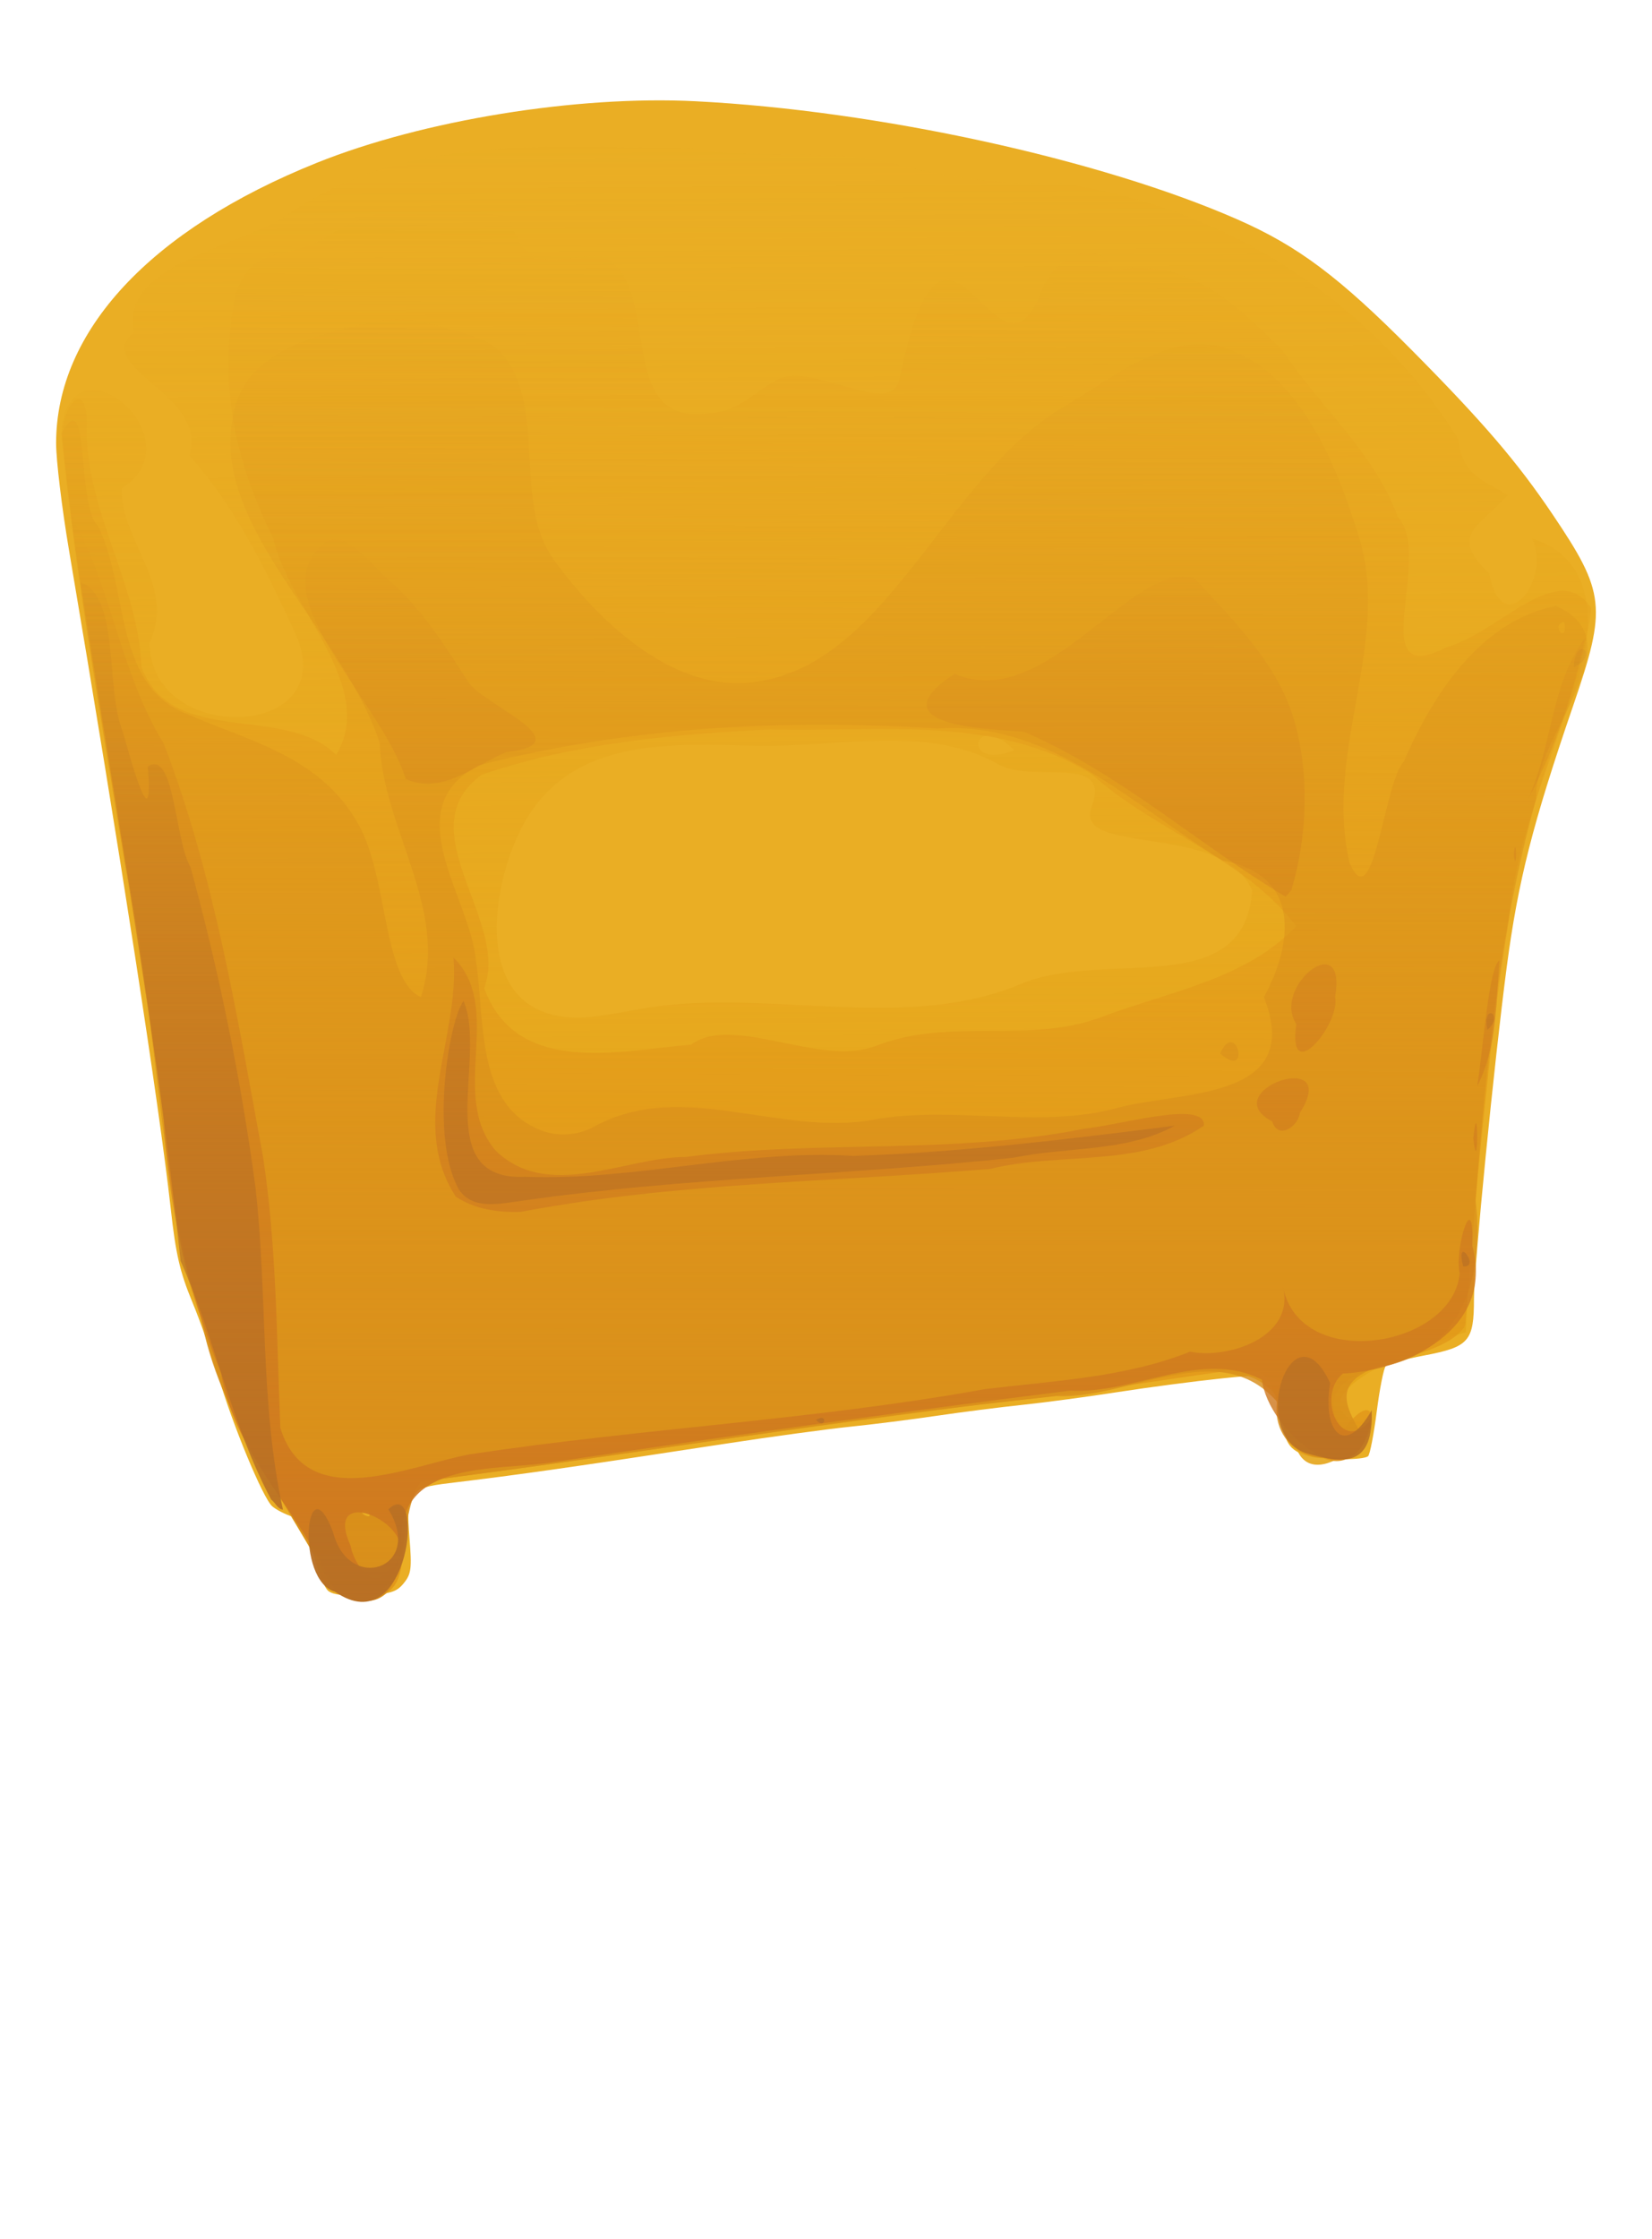 <?xml version="1.0" encoding="UTF-8" standalone="no"?>
<!-- Created with Inkscape (http://www.inkscape.org/) -->
<svg xmlns:dc="http://purl.org/dc/elements/1.1/" xmlns:cc="http://creativecommons.org/ns#" xmlns:rdf="http://www.w3.org/1999/02/22-rdf-syntax-ns#" xmlns:svg="http://www.w3.org/2000/svg" xmlns="http://www.w3.org/2000/svg" xmlns:xlink="http://www.w3.org/1999/xlink" xmlns:sodipodi="http://sodipodi.sourceforge.net/DTD/sodipodi-0.dtd" xmlns:inkscape="http://www.inkscape.org/namespaces/inkscape" id="svg2" version="1.1" inkscape:version="0.48.0 r9654" width="381" height="516" sodipodi:docname="Single_Sofa.svg">
  <defs id="defs6">
    <linearGradient inkscape:collect="always" id="linearGradient3894">
      <stop style="stop-color:#b97024;stop-opacity:1;" offset="0" id="stop3896"/>
      <stop style="stop-color:#b97024;stop-opacity:0;" offset="1" id="stop3898"/>
    </linearGradient>
    <linearGradient inkscape:collect="always" id="linearGradient3886">
      <stop style="stop-color:#cf791f;stop-opacity:1;" offset="0" id="stop3888"/>
      <stop style="stop-color:#cf791f;stop-opacity:0;" offset="1" id="stop3890"/>
    </linearGradient>
    <linearGradient inkscape:collect="always" id="linearGradient3878">
      <stop style="stop-color:#e5a51a;stop-opacity:1;" offset="0" id="stop3880"/>
      <stop style="stop-color:#e5a51a;stop-opacity:0;" offset="1" id="stop3882"/>
    </linearGradient>
    <linearGradient inkscape:collect="always" id="linearGradient3870">
      <stop style="stop-color:#d98f1b;stop-opacity:1;" offset="0" id="stop3872"/>
      <stop style="stop-color:#d98f1b;stop-opacity:0;" offset="1" id="stop3874"/>
    </linearGradient>
    <linearGradient id="linearGradient3862">
      <stop style="stop-color:#e29819;stop-opacity:1;" offset="0" id="stop3864"/>
      <stop style="stop-color:#e29819;stop-opacity:0;" offset="1" id="stop3866"/>
    </linearGradient>
    <linearGradient inkscape:collect="always" xlink:href="#linearGradient3862" id="linearGradient3868" x1="13" y1="367.871" x2="14.415" y2="48.53" gradientUnits="userSpaceOnUse"/>
    <linearGradient inkscape:collect="always" xlink:href="#linearGradient3870" id="linearGradient3876" x1="14.308" y1="369.107" x2="14.308" y2="64.446" gradientUnits="userSpaceOnUse"/>
    <linearGradient inkscape:collect="always" xlink:href="#linearGradient3878" id="linearGradient3884" x1="15.676" y1="369.334" x2="14.129" y2="29.875" gradientUnits="userSpaceOnUse"/>
    <linearGradient inkscape:collect="always" xlink:href="#linearGradient3886" id="linearGradient3892" x1="16.361" y1="368.758" x2="16.361" y2="118.759" gradientUnits="userSpaceOnUse"/>
    <linearGradient inkscape:collect="always" xlink:href="#linearGradient3894" id="linearGradient3900" x1="16.361" y1="368.758" x2="16.361" y2="118.759" gradientUnits="userSpaceOnUse"/>
  </defs>
  <sodipodi:namedview pagecolor="#ffffff" bordercolor="#666666" borderopacity="1" objecttolerance="10" gridtolerance="10" guidetolerance="10" inkscape:pageopacity="0" inkscape:pageshadow="2" inkscape:window-width="1280" inkscape:window-height="750" id="namedview4" showgrid="false" inkscape:zoom="1.0290698" inkscape:cx="190.5" inkscape:cy="258" inkscape:window-x="-8" inkscape:window-y="-8" inkscape:window-maximized="1" inkscape:current-layer="g3065" inkscape:snap-bbox="true" inkscape:bbox-nodes="true"/>
  <g style="display:inline" inkscape:groupmode="layer" id="g3065" inkscape:label="Single Sofa">
    <g transform="translate(-0.06,-0.142)" id="g3067" inkscape:export-filename="C:\Users\Валентин\Downloads\single-sofa.png" inkscape:export-xdpi="90" inkscape:export-ydpi="90">
      <path style="fill:#eaae24" d="m 75.793,366.827 c -0.939,-0.73 -2.514,-4.668 -3.5,-8.751 -1.624,-6.727 -2.074,-7.514 -4.793,-8.38 -1.65,-0.526 -3.745,-1.604 -4.655,-2.395 -2.144,-1.864 -9.241,-18.99 -12.432,-30.003 -1.371,-4.732 -4.08,-12.437 -6.019,-17.122 -2.854,-6.895 -3.801,-11.01 -4.971,-21.597 C 36.87,255.465 27.676,196.014 15.974,126.949 14.338,117.296 13,106.199 13,102.288 13,76.464 34.788,53.057 73.172,37.646 97.582,27.845 133.071,22.088 160.5,23.479 c 41.888,2.124 93.325,13.34 125,27.258 13.945,6.128 23.466,13.267 40.213,30.155 16.35,16.489 24.247,25.693 32.366,37.725 12.229,18.122 12.595,21.466 4.834,44.069 C 353.52,190.041 350.184,203.147 347.558,223 344.687,244.717 340,292.118 340,299.446 c 0,9.85 -1.126,11.134 -11.477,13.096 -4.387,0.831 -8.365,1.9 -8.841,2.376 -0.475,0.475 -1.417,5.182 -2.094,10.46 -0.676,5.278 -1.573,9.94 -1.993,10.359 -0.966,0.966 -10.23,0.96 -13.777,-0.008 C 297.265,334.485 296,332.396 296,326.12 c 0,-9.346 -0.596,-9.696 -14.116,-8.295 -6.261,0.649 -17.009,2.058 -23.884,3.132 -6.875,1.073 -16.775,2.4 -22,2.949 -5.225,0.548 -14.225,1.695 -20,2.548 -5.775,0.853 -14.775,1.988 -20,2.521 -5.225,0.534 -18.275,2.314 -29,3.957 -35.126,5.38 -46.898,7.058 -63.444,9.046 -9.207,1.106 -9.905,2.074 -9.059,12.572 0.571,7.079 0.414,8.34 -1.304,10.461 -1.651,2.039 -3.014,2.468 -8.823,2.778 -4.675,0.249 -7.416,-0.058 -8.578,-0.961 z" id="path3069" inkscape:connector-curvature="0" sodipodi:nodetypes="ssssssssssssssssssssscssssssssssss"/>
      <path style="fill:url(#linearGradient3884);fill-opacity:1" d="M 77,366.711 C 66.312,346.291 51.27,327.635 46.613,304.551 36.033,270.293 36.5,233.922 28.87,199.027 23.498,166.035 17.402,133.12 14.129,99.83 c 2.065,-23.569 31.844,1.552 13.994,12.893 -0.26,12.289 12.64,22.142 6.411,35.628 0.37,24.174 46.001,22.358 33.118,-3.363 C 61.098,130.84 53.881,116.336 43.726,105.139 48.194,90.834 21.237,85.107 30.917,76.661 27.691,60.94 55.012,57.167 66.197,49.777 c 26.999,-19.074 61.807,-15.838 93.167,-15.445 15.589,2.708 31.216,-0.151 46.666,3.462 12.786,3.496 25.975,4.944 39.122,4.667 36.982,5.143 71.574,27.186 91.239,58.913 0.964,8.685 6.133,9.435 11.408,12.899 -6.983,7.603 -13.559,9.211 -4.293,18.001 2.923,15.888 14.535,1.62 9.907,-8.041 19.577,6.32 12.582,30.793 5.994,44.499 -9.421,25.974 -14.15,53.251 -16.244,80.715 -2.219,19.194 -4.081,38.439 -5.045,57.741 -9.914,3.02 -38.889,13.649 -25.602,20.653 10.064,-1.221 -12.482,21.026 -14.225,2.459 -4.964,-20.769 -24.907,-13.194 -39.901,-10.773 -51.801,6.863 -103.656,13.826 -155.325,21.314 -19.502,1.906 -0.385,36.373 -26.066,25.869 z m 7.905,-18.565 c -4.212,-0.018 2.242,3.616 0,0 z M 152.5,231.958 c 27.573,-3.274 57.464,5.725 83,-5.041 19.346,-8.156 51.55,4.149 53.344,-21.541 -6.624,-15.874 -41.353,-7.797 -37.02,-19.285 4.689,-12.435 -13.447,-5.215 -21.595,-9.833 -16.175,-9.168 -36.789,-3.894 -55.285,-4.224 -19.18,-0.343 -42.723,-2.517 -54.107,17.978 -8.688,16.03 -11.977,47.099 15.473,44.492 5.537,-0.526 10.667,-1.889 16.191,-2.545 z m 81.471,-58.919 c -9.706,-9.697 -12.301,5.08 0,0 z" id="path3071" inkscape:connector-curvature="0" sodipodi:nodetypes="cccccccccccccccccccccccccccsscssscsscc"/>
      <path style="fill:url(#linearGradient3868);fill-opacity:1" d="M 77,366.711 C 67.38,346.314 52.121,331.015 47.86,307.146 38.912,287.492 39.812,265.594 35.922,244.687 29.258,197.046 19.424,149.725 14.475,101.929 c -0.783,-8.429 6.333,-15.848 5.558,-2.354 0.175,18.981 11.975,35.556 12.656,54.327 7.156,18.685 32.751,8.289 44.913,20.217 C 87.06,158.354 66.763,140.45 63.099,124.313 55.165,108.166 50.654,91.453 53.7,71.703 56.231,55.3 65.968,60.911 75.852,54.407 87.895,46.481 115.006,42.976 118.352,52.615 c 4.936,14.221 16.682,2.764 22.891,7.926 10.334,8.59 2.025,35.595 19.929,35.042 8.638,-0.266 10.067,-2.92 17.574,-7.653 8.083,-5.096 26.84,8.953 28.753,-0.431 10.805,-52.972 22.281,6.561 32.726,-20.167 3.564,-9.12 13.291,-12.151 16.626,-5.029 17.294,-2.867 28.013,7.621 39.166,18.825 8.412,12.802 20.936,23.153 26.379,38.087 8.542,9.096 -8.226,40.218 11.369,30.055 12.05,-3.346 25.727,-20.641 33.307,-8.931 -3.293,24.836 -16.975,47.017 -19.062,72.174 -5.059,30.834 -7.464,62.136 -10.034,93.169 -6.484,10.301 -38.61,6.99 -28.266,24.187 11.822,-15.556 6.854,12.817 -5.174,5.917 -15.353,-2.506 -3.717,-24.091 -22.316,-19.546 -17.954,2.41 -35.787,5.652 -53.879,7.276 -43.807,5.332 -87.352,12.487 -131.128,18.045 -9.204,9.742 3.968,32.649 -20.215,25.148 z m 7.905,-18.565 c -4.561,-0.077 1.972,4.564 0,0 z M 159.45,240.899 c 9.698,-7.15 29.68,5.28 42.744,0.248 17.295,-6.661 35.115,-0.223 52.173,-6.697 15.248,-5.787 32.968,-8.533 44.632,-20.847 -12.142,-15.92 -32.525,-21.846 -47.145,-35.011 -22.127,-13.848 -49.289,-9.64 -74.074,-10.343 -22.403,1.101 -45.337,3.149 -66.587,10.441 -17.471,12.549 6.529,33.689 0.529,49.187 7.434,20.351 31.104,14.453 47.727,13.023 z" id="path3073" inkscape:connector-curvature="0" sodipodi:nodetypes="ccccccccsssassssccccccccccccccccsscccccc"/>
      <path style="fill:url(#linearGradient3876);fill-opacity:1" d="M 77,366.711 C 66.366,345.834 50.532,327.076 46.332,303.42 36.078,269.557 36.375,233.709 28.874,199.267 23.523,166.234 17.449,133.274 14.308,99.932 c 6.496,-12.06 3.404,17.098 8.296,21.299 6.882,13.707 3.814,34.926 18.452,42.511 14.763,6.935 32.509,9.817 41.753,26.53 6.833,12.354 5.426,35.473 14.317,39.699 6.596,-20.254 -8.777,-38.687 -9.493,-58.601 -8.924,-27.22 -42.293,-52.305 -32.747,-79.246 4.215,-11.897 20.862,-15.755 33.267,-18.083 5.147,-0.966 10.56,0.511 15.585,1.987 4.354,1.279 9.42,2.339 12.289,5.854 10.229,12.533 2.248,33.956 11.666,47.11 10.248,14.313 26.882,29.805 44.439,28.532 32.178,-2.334 45.289,-47.057 73.048,-63.497 11.369,-6.733 24.563,-17.645 37.184,-13.734 17.228,5.338 26.061,26.891 31.265,44.159 7.184,23.834 -8.343,49.474 -2.285,74.645 5.592,12.872 7.855,-18.529 12.472,-23.425 6.641,-15.345 17.623,-32.405 35.06,-35.888 19.036,8.252 -5.231,29.653 -4.526,44.456 -8.358,30.121 -11.598,61.417 -14.004,92.413 2.211,17.799 -3.211,35.779 -22.74,38.629 -11.277,3.921 -6.222,10.377 -3.204,16.08 -7.477,9.75 -21.406,3.4 -19.822,-8.141 -13.315,-15.352 -34.186,-0.487 -50.883,-1.328 -49.007,5.169 -97.605,13.487 -146.483,19.671 C 90.362,350.527 96.817,377.174 77,366.711 z m 7.905,-18.565 c -4.034,-0.027 2.281,3.252 0,0 z M 137.18,259.75 c 20.234,-11.035 42.697,2.399 64.357,-1.55 18.495,-3.373 38.122,2.25 56.257,-2.718 14.466,-3.963 43.213,-1.537 33.76,-25.533 6.936,-12.688 8.367,-28.246 -9.555,-31.49 -20.506,-12.548 -39.743,-32.239 -65.737,-30.41 -35.387,-2.298 -71.428,-0.374 -105.825,8.492 -19.145,10.015 -1.89,30.418 -0.61,44.992 2.135,13.57 -0.255,33.533 15.357,39.238 3.812,1.393 8.236,1.031 11.997,-1.02 z m 144.278,-16.817 c 3.762,-8.288 7.278,6.484 0,0 z m 79.348,-99.46 c -3.485,0.767 1.074,5.437 0,0 z" id="path3075" inkscape:connector-curvature="0" sodipodi:nodetypes="ccccccsccaaaaaaaaacccccccccccccssscccccsscccc"/>
      <path style="fill:url(#linearGradient3892);fill-opacity:1" d="M 77.352,367.007 C 70.19,349.361 54.317,335.99 51.033,316.638 43.411,297.779 38.772,277.845 37.77,257.534 31.594,211.13 22.955,165.101 16.361,118.759 c 9.501,16.582 11.355,36.361 21.456,52.759 11.765,30.536 16.951,63.103 22.892,95.136 3.16,20.71 3.148,41.766 4.003,62.587 6.167,19.905 29.724,8.625 43.776,6.074 39.483,-5.979 79.488,-7.916 118.815,-15.034 15.867,-1.91 32.192,-2.639 47.216,-8.607 9.049,1.758 24.24,-3.467 21.436,-14.923 3.973,19.801 39.225,13.963 40.757,-3.163 -1.303,-5.674 3.395,-20.604 2.913,-6.276 5.263,19.222 -15.418,28.763 -29.831,29.384 -6.266,5.03 -0.577,19.284 6.525,10.519 -3.416,20.63 -23.96,2.443 -25.213,-9.08 -13.976,-7.192 -29.409,3.383 -44.218,2.504 -39.856,4.986 -79.654,10.566 -119.358,16.504 -13.276,2.076 -35.701,-0.641 -34.946,18.699 -0.51,8.221 -6.065,16.651 -15.232,11.163 z m 12.089,-4.821 c 12.07,-8.597 -15.917,-22.139 -8.544,-5.85 0.546,3.382 4.663,10.815 8.544,5.85 z m 15.74,-86.244 c -11.116,-17.101 1.011,-36.791 -0.537,-55.132 11.857,11.752 -1.253,31.755 9.759,44.545 12.185,11.679 29.534,1.5 43.882,1.423 30.402,-3.968 61.416,-0.441 91.633,-6.462 8.009,-0.77 28.33,-6.815 27.787,-0.744 -14.289,9.906 -32.994,5.954 -49.191,9.957 -36.13,3.02 -72.621,3.135 -108.332,9.913 -5.173,0.189 -10.607,-0.58 -15.003,-3.5 z m 234.661,-13.44 c 1.22,-11.706 1.192,10.507 0,0 z m -46.366,-3.897 c -13.381,-7 16.274,-17.355 6.348,-1.955 -0.287,3.124 -5.038,6.287 -6.348,1.955 z m 47.273,-8.134 c 1.348,-8.378 2.663,-27.576 5.123,-28.968 -0.784,9.755 -0.52,20.032 -5.123,28.968 z m -41.714,-14.307 c -5.731,-8.619 11.742,-22.458 8.942,-6.297 1.308,6.289 -11.077,21.095 -8.942,6.297 z m -2.46,-29.341 c -20.397,-12.204 -38.386,-28.615 -60.361,-38.03 -9.562,-0.701 -34.034,-1.49 -15.992,-13.361 21.258,9.176 41.084,-26.571 55.315,-21.949 8.517,9.06 19.108,19.5 22.898,32.335 3.684,12.476 3.2,26.999 -0.563,39.513 z M 349.158,197 c 0.735,-5.637 0.735,5.637 0,0 z m 3.299,-12.623 c 5.569,-11.902 5.187,-26.569 13.159,-37.184 -2.717,12.899 -6.956,25.53 -13.159,37.184 z M 93.633,179.663 C 87.9,161.375 59.987,137.598 74.746,125.386 c 4.601,-3.807 11.02,5.024 15.518,8.951 7.333,6.401 12.578,14.925 17.874,23.091 3.308,5.101 26.786,14.096 8.617,16.075 -7.237,3.049 -14.8,9.942 -23.124,6.16 z" id="path3077" inkscape:connector-curvature="0" sodipodi:nodetypes="cccccccccccccccccccccccccccccccccccccccccccccccsccccccccaaacc"/>
      <path style="fill:url(#linearGradient3900);fill-opacity:1" d="m 77.352,367.007 c -9.28,-2.585 -6.778,-30.342 -0.505,-13.811 3.678,14.406 21.161,8.302 12.779,-5.195 8.605,-8.267 5.147,31.097 -12.274,19.006 z M 62.601,345.75 C 53.306,328.344 49.704,308.672 41.689,290.731 36.229,238.281 26.687,186.387 18.61,134.306 c 9.188,3.346 5.671,24.35 9.731,34.328 1.912,6.759 7.195,25.963 5.806,8.157 6.218,-4.038 6.207,17.124 9.85,23.178 6.625,24.252 11.647,48.975 14.992,73.89 2.801,24.683 0.979,49.797 6.328,74.207 -1.206,-0.096 -1.797,-1.65 -2.717,-2.315 z M 301.121,334.998 c -13.337,-4.904 -2.863,-34.712 5.71,-16.093 -1.857,11.12 3.298,17.358 9.585,6.25 0.404,12.659 -5.687,12.729 -15.295,9.843 z m -112.85,-7.602 c 2.824,-1.815 2.184,2.425 0,0 z m 149.234,-35.388 c -1.94,-7.751 4.161,0.447 0,0 z M 105.901,274.289 c -6.831,-12.106 -2.194,-39.243 1.058,-43.457 5.643,12.936 -7.966,41.538 14.251,40.538 25.364,0.965 50.259,-6.409 75.677,-4.804 24.804,-0.86 49.466,-3.853 74.067,-6.978 -11.002,6.146 -24.93,4.807 -37.205,7.391 -37.758,4.019 -75.876,4.504 -113.466,9.929 -4.749,0.601 -11.187,2.236 -14.382,-2.619 z M 343.086,237.5 c -1.348,-6.517 4.182,-3.536 0,0 z m 19.946,-83.559 c 0.152,-7.642 6.317,-3.027 0,0 z M 16.667,122.333 c -2.473,-2.439 0.475,-9.591 0.405,-2.838 z" id="path3079" inkscape:connector-curvature="0" sodipodi:nodetypes="cccccccccccccccccccccccccccccccccccc"/>
    </g>
  </g>
</svg>
